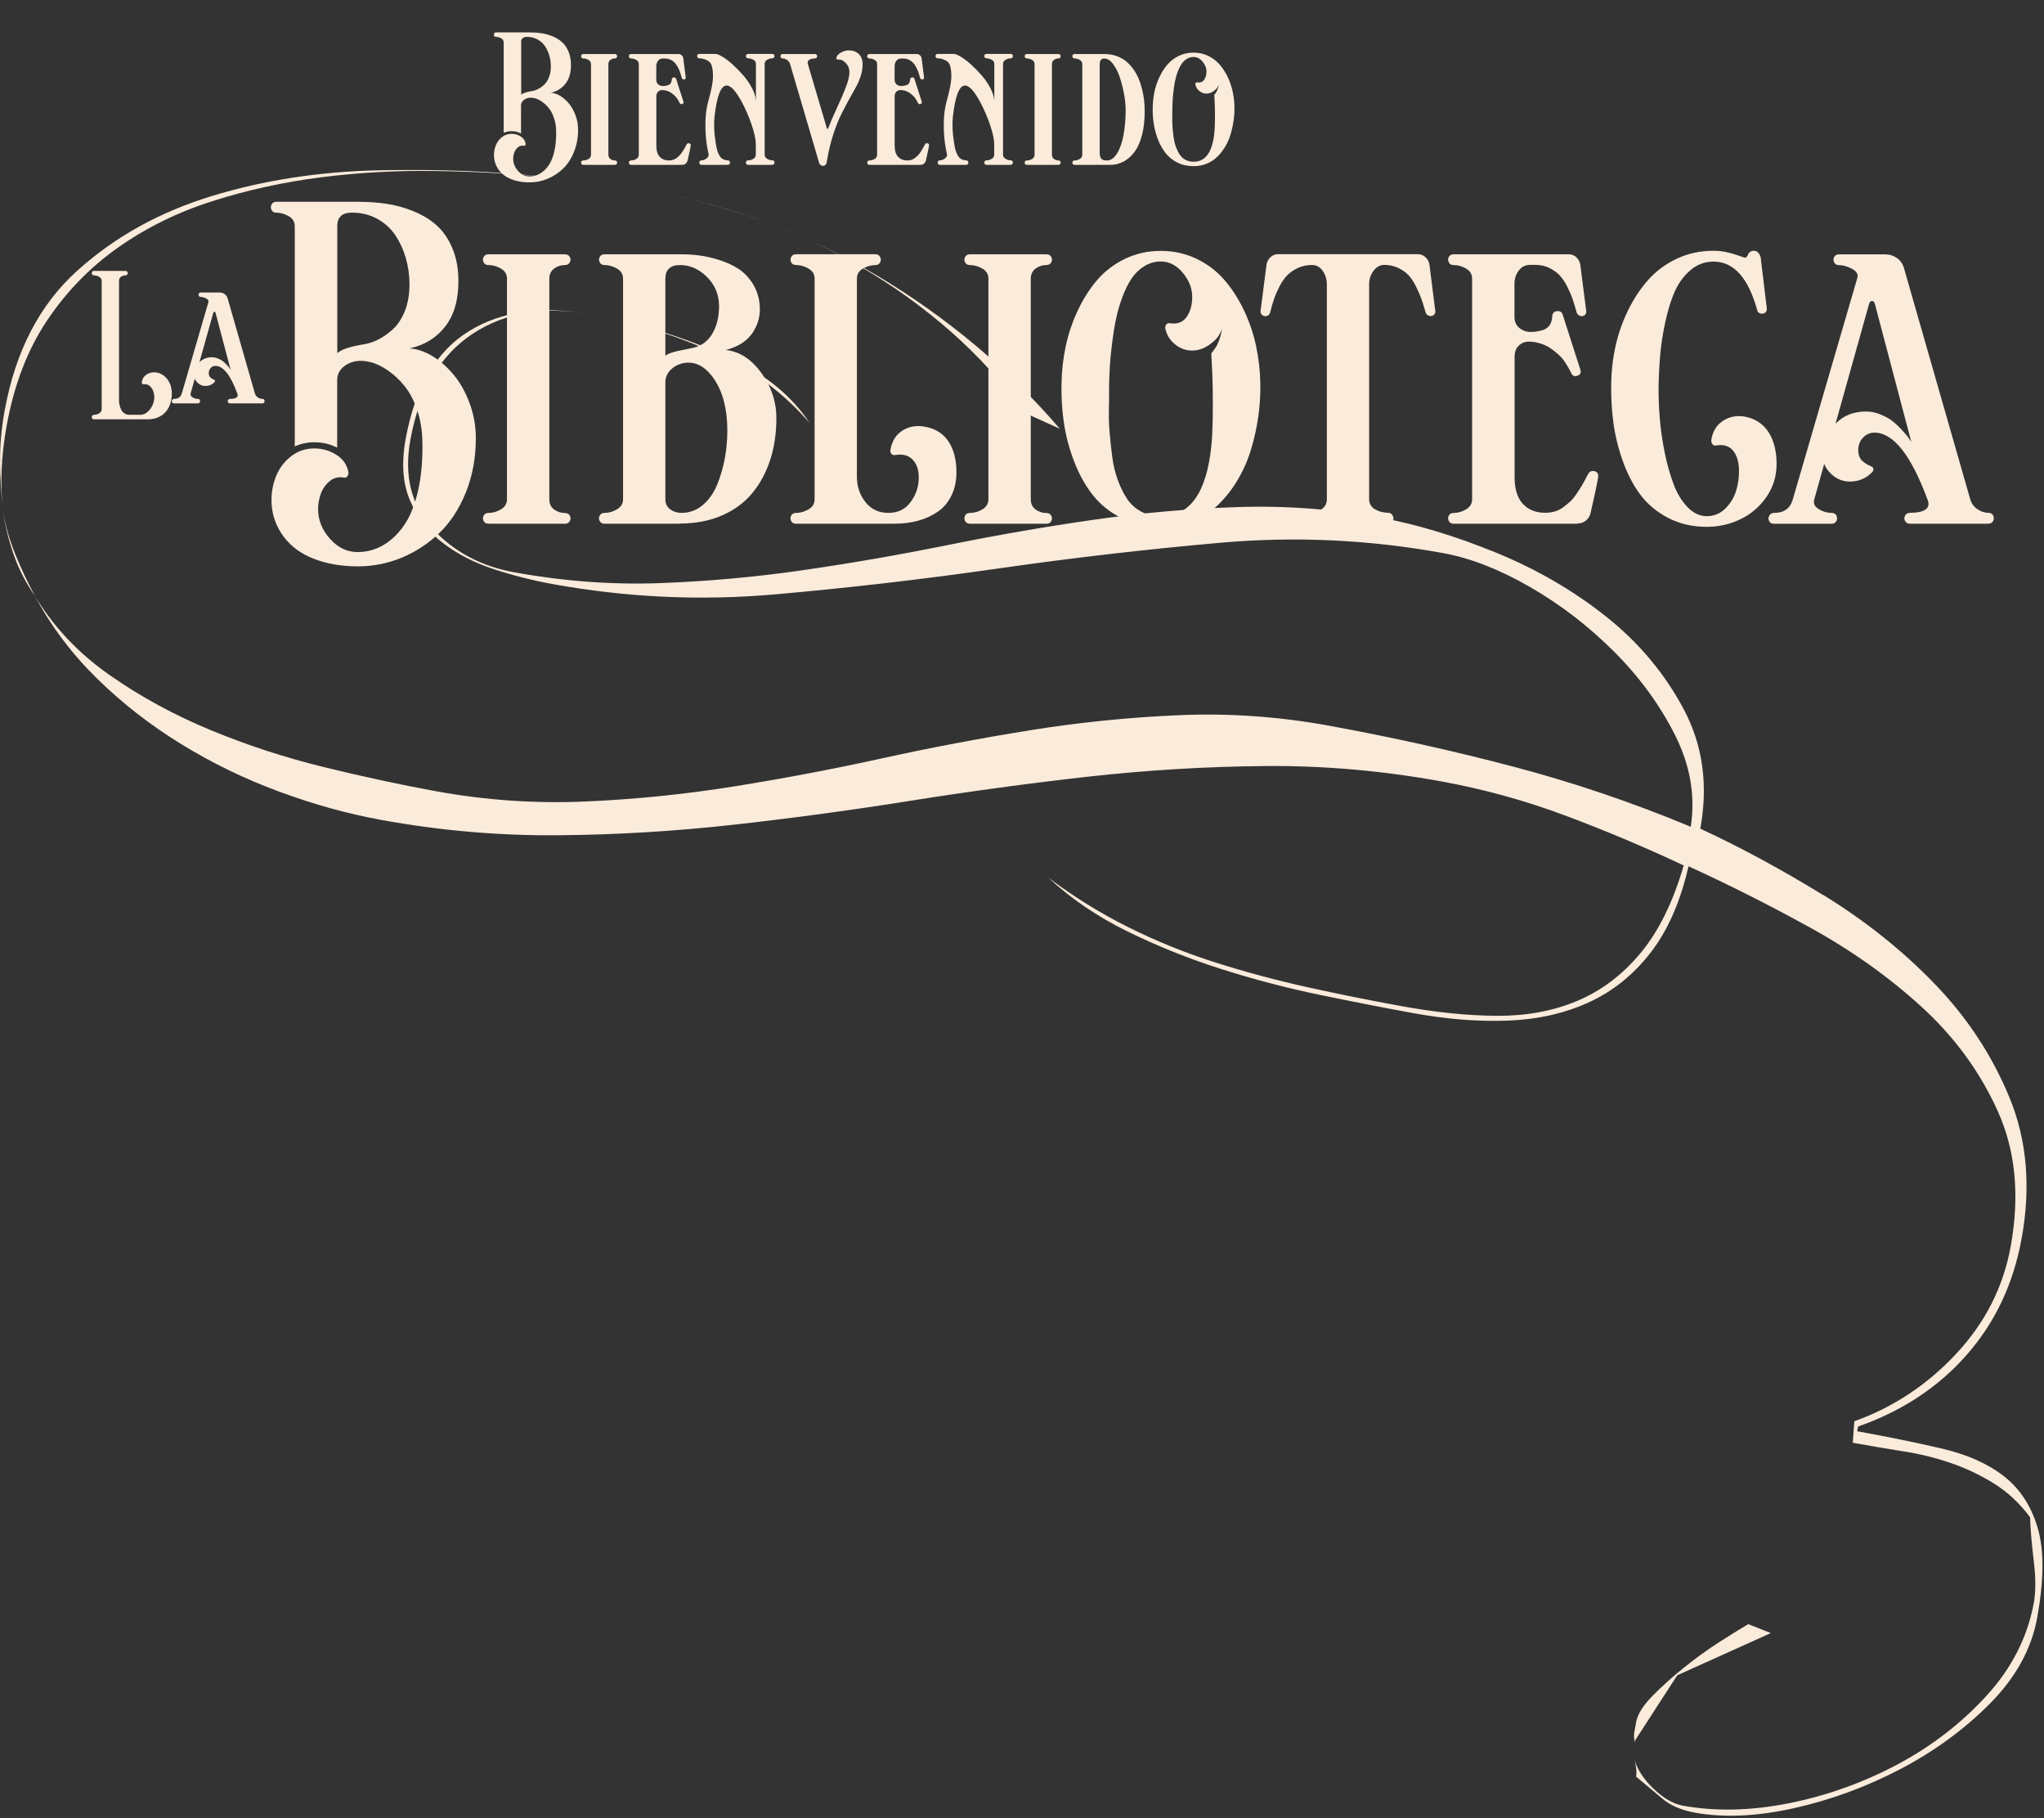 <svg width="361" height="321" viewBox="0 0 361 321" fill="none" xmlns="http://www.w3.org/2000/svg">
<rect x="0" y="0" width="361" height="321" fill="#333333" stroke="none"/>
<g clip-path="url(#clip0_1346_3039)">
<path d="M0.02 81.58C-0.02 78.66 0.25 75.62 0.83 72.45C2.74 61.98 7.01 53.77 13.65 47.79C20.29 41.81 28.21 37.42 37.4 34.62C46.59 31.81 56.4 30.3 66.82 30.07C77.25 29.84 87.2 30.23 96.69 31.25C90.25 30.65 83.63 30.29 76.82 30.19C70.01 30.09 63.29 30.47 56.66 31.31C50.03 32.16 43.65 33.56 37.54 35.51C31.42 37.45 25.87 40.18 20.89 43.68C15.91 47.18 11.71 51.5 8.28 56.64C4.85 61.78 2.49 67.93 1.19 75.09C0.69 77.84 0.38 80.46 0.29 82.93C0.19 85.4 0.27 87.88 0.54 90.33C0.22 87.42 0.04 84.51 0 81.59H0.02V81.58ZM2.46 98.03C1.57 95.52 0.94 92.95 0.56 90.32C0.96 92.81 1.67 95.32 2.7 97.86C3.73 100.4 4.88 102.84 6.16 105.21C4.58 102.93 3.34 100.54 2.46 98.03ZM322.01 158.02C329.43 162.58 336.02 167.83 341.76 173.79C347.5 179.75 351.9 186.45 354.95 193.91C358 201.37 358.7 209.64 357.04 218.73C355.58 226.72 352.34 233.56 347.32 239.26C342.3 244.96 335.91 249.16 328.16 251.88L328.01 252.71C333.38 253.69 338.32 254.69 342.83 255.74C347.34 256.78 351.02 258.4 353.89 260.63C356.76 262.86 358.76 265.93 359.9 269.84C361.04 273.75 361 279.01 359.8 285.62C358.8 291.13 356.03 296.17 351.49 300.76C346.95 305.34 341.65 309.21 335.61 312.38C329.55 315.54 323.27 317.84 316.74 319.29C310.22 320.73 304.41 320.98 299.31 320.05C296.97 319.62 295.08 318.81 293.67 317.64C292.25 316.46 290.68 315.13 288.95 313.69C289.1 312.86 289 311.85 288.65 310.65C289.18 312.45 290.31 314.19 292.07 315.86C293.83 317.53 295.53 318.52 297.18 318.82C302.97 319.87 309.21 319.73 315.93 318.4C322.65 317.06 329.04 314.77 335.11 311.55C341.18 308.32 346.43 304.25 350.88 299.38C355.33 294.5 358.1 289.03 359.21 282.97C359.56 281.04 359.55 278.55 359.18 275.49C358.81 272.44 358.6 269.91 358.54 267.9C356.71 265.43 354.58 263.45 352.16 261.94C349.73 260.43 347.18 259.22 344.5 258.31C341.82 257.39 338.99 256.69 336.02 256.24C333.05 255.77 330.12 255.27 327.23 254.74L327.5 250.95C334.35 248.5 340.34 244.54 345.46 239.07C350.58 233.6 353.8 227.29 355.11 220.12C356.74 211.17 355.99 203.2 352.85 196.23C349.71 189.25 345.21 183.1 339.36 177.76C333.5 172.42 326.89 167.73 319.51 163.68C312.14 159.63 305.03 156.06 298.21 152.96C296.78 159.24 294.53 164.34 291.47 168.27C288.41 172.19 284.74 175.12 280.48 177.04C276.21 178.97 271.47 180.02 266.24 180.21C261.01 180.4 255.51 179.96 249.73 178.91C244.63 177.98 239.14 176.91 233.24 175.69C227.34 174.47 221.5 172.95 215.72 171.11C209.94 169.27 204.4 167.05 199.11 164.45C193.82 161.85 189.17 158.69 185.15 154.97C189.66 158.35 194.38 161.28 199.35 163.75C204.31 166.22 209.44 168.29 214.75 169.97C220.06 171.65 225.45 173.1 230.92 174.31C236.39 175.52 241.88 176.62 247.39 177.63C253.59 178.76 259.28 179.34 264.47 179.36C269.66 179.38 274.37 178.5 278.61 176.71C282.85 174.92 286.56 172.11 289.75 168.28C292.94 164.45 295.48 159.29 297.37 152.81C290.42 149.55 283.42 146.6 276.36 143.97C269.3 141.33 262.05 139.34 254.61 137.98C244.14 136.07 233.71 135.16 223.31 135.26C212.9 135.35 202.51 135.99 192.13 137.14C181.74 138.31 171.35 139.72 160.94 141.37C150.53 143.03 140.14 144.44 129.75 145.6C119.36 146.76 108.97 147.4 98.57 147.48C88.16 147.57 77.73 146.67 67.27 144.76C61.35 143.68 55.36 142.02 49.29 139.77C43.22 137.53 37.47 134.74 32.03 131.4C26.59 128.06 21.63 124.21 17.17 119.84C12.7 115.47 9.04 110.6 6.17 105.24C9.45 110.68 13.83 115.32 19.31 119.16C24.8 123.01 30.78 126.26 37.27 128.94C43.75 131.62 50.43 133.79 57.31 135.47C64.19 137.15 70.72 138.56 76.92 139.69C85.74 141.3 94.55 141.91 103.37 141.52C112.19 141.14 120.96 140.25 129.69 138.85C138.41 137.45 147.11 135.81 155.78 133.9C164.45 132 173.15 130.35 181.87 128.95C190.59 127.55 199.36 126.66 208.19 126.28C217.01 125.9 225.82 126.51 234.64 128.12C245.66 130.13 256.49 132.53 267.15 135.33C277.81 138.13 288.29 141.68 298.61 145.98C299.45 140.58 298.54 135.22 295.89 129.9C293.23 124.58 289.65 119.65 285.14 115.13C280.63 110.61 275.67 106.79 270.27 103.67C264.86 100.55 259.75 98.55 254.93 97.67C241.85 95.28 228.72 94.67 215.57 95.83C202.41 96.99 189.29 98.51 176.21 100.39C163.13 102.27 150.01 103.79 136.85 104.95C123.69 106.11 110.57 105.49 97.49 103.11C94.05 102.48 90.62 101.61 87.19 100.49C83.77 99.37 80.77 97.83 78.21 95.86C75.65 93.9 73.72 91.41 72.43 88.4C71.13 85.39 70.87 81.75 71.65 77.48C73.31 68.39 77.02 62.06 82.8 58.49C88.58 54.92 95.8 53.93 104.48 55.51C96.22 54 89.22 55.15 83.47 58.94C77.73 62.73 74.07 68.97 72.48 77.64C71.33 83.98 72.61 89.19 76.35 93.29C80.09 97.39 84.91 99.97 90.83 101.05C99.51 102.63 108.06 103.27 116.53 102.96C124.98 102.65 133.45 101.89 141.92 100.66C150.4 99.43 158.88 97.96 167.38 96.24C175.88 94.52 184.36 93.04 192.84 91.82C201.32 90.59 209.81 89.83 218.33 89.54C226.85 89.24 235.38 89.87 243.92 91.43C250.26 92.59 257.03 94.64 264.25 97.59C271.47 100.54 277.96 104.33 283.74 108.93C289.52 113.54 294.07 119 297.41 125.3C300.74 131.6 301.71 138.61 300.3 146.32C307.39 149.6 314.64 153.52 322.06 158.08L322.01 158.03V158.02ZM154.98 48.7C167.3 56.07 178.04 65.07 187.19 75.71L180.88 72.85C177.14 67.61 172.81 62.84 167.91 58.53C163 54.22 157.68 50.4 151.97 47.08C146.24 43.76 140.27 41 134.05 38.8C127.83 36.6 121.63 34.94 115.43 33.81C129.48 36.37 142.65 41.34 154.97 48.71H154.98V48.7ZM129.46 63.47C135.36 66.25 139.87 69.99 143 74.69C138.88 69.95 134.15 66.25 128.81 63.56C123.46 60.88 117.87 58.79 112.02 57.3C117.75 58.63 123.57 60.69 129.47 63.47H129.46ZM288.65 305.82L288.97 304.07C289.22 302.69 290.17 301.16 291.83 299.47C293.49 297.78 295.36 296.09 297.45 294.42C299.54 292.74 301.67 291.2 303.84 289.82C306.01 288.44 307.65 287.42 308.77 286.77L312.75 288.35L296.23 295.8L288.81 307.25L288.73 307.66C288.58 306.92 288.55 306.31 288.64 305.82H288.65Z" fill="#FBEBDB"/>
<path d="M88.959 23.48V7.5C88.959 7.18 88.809 6.94 88.519 6.77C88.229 6.6 87.919 6.51 87.609 6.51C87.449 6.51 87.329 6.44 87.269 6.31C87.199 6.18 87.199 6.05 87.269 5.92C87.339 5.79 87.449 5.72 87.609 5.72H93.529C94.289 5.72 94.999 5.77 95.659 5.87C96.319 5.97 96.979 6.15 97.619 6.42C98.259 6.69 98.819 7.03 99.279 7.45C99.739 7.87 100.109 8.41 100.399 9.09C100.689 9.76 100.829 10.53 100.839 11.4C100.859 12.8 100.539 13.92 99.889 14.76C99.239 15.6 98.369 16.14 97.279 16.37C97.829 16.4 98.389 16.59 98.959 16.94C99.529 17.29 100.049 17.75 100.509 18.31C100.969 18.88 101.359 19.56 101.649 20.37C101.949 21.18 102.099 22.01 102.099 22.88C102.099 24.32 101.859 25.64 101.369 26.83C100.889 28.03 100.239 29.01 99.439 29.78C98.639 30.55 97.729 31.15 96.709 31.57C95.689 31.99 94.629 32.2 93.529 32.2C92.499 32.2 91.579 32.07 90.769 31.81C89.959 31.55 89.299 31.2 88.799 30.76C88.299 30.32 87.909 29.82 87.649 29.25C87.389 28.69 87.249 28.08 87.239 27.44C87.239 26.81 87.349 26.2 87.579 25.63C87.819 25.06 88.179 24.58 88.669 24.2C89.159 23.82 89.719 23.63 90.349 23.63C90.939 23.63 91.469 23.78 91.959 24.09C92.449 24.4 92.729 24.81 92.829 25.33C92.849 25.45 92.829 25.55 92.769 25.64C92.709 25.73 92.609 25.76 92.499 25.74C92.109 25.67 91.759 25.76 91.459 26.02C91.159 26.28 90.949 26.59 90.819 26.97C90.689 27.35 90.629 27.72 90.639 28.1C90.659 28.87 90.949 29.58 91.519 30.21C92.089 30.84 92.769 31.16 93.539 31.15C94.179 31.15 94.779 30.98 95.349 30.66C95.909 30.34 96.419 29.87 96.869 29.24C97.319 28.61 97.669 27.76 97.909 26.69C98.149 25.62 98.259 24.39 98.219 23.01C98.199 22.21 98.069 21.46 97.819 20.77C97.579 20.08 97.279 19.52 96.909 19.07C96.549 18.62 96.149 18.25 95.709 17.95C95.269 17.65 94.849 17.44 94.439 17.34C94.029 17.24 93.649 17.22 93.309 17.29C92.949 17.37 92.639 17.53 92.389 17.77C92.139 18.01 92.019 18.31 92.019 18.66V23.56C91.519 23.3 90.969 23.16 90.359 23.16C89.859 23.16 89.379 23.26 88.939 23.46L88.959 23.48ZM92.049 7.5V16.72C92.319 16.46 92.969 16.24 93.999 16.07C94.339 16.02 94.679 15.9 95.019 15.73C95.359 15.56 95.709 15.32 96.069 15C96.429 14.68 96.719 14.24 96.949 13.67C97.179 13.1 97.289 12.45 97.289 11.71C97.289 11.05 97.199 10.42 97.019 9.81C96.839 9.2 96.589 8.64 96.249 8.15C95.919 7.65 95.479 7.26 94.929 6.96C94.379 6.66 93.769 6.51 93.099 6.51C92.389 6.51 92.029 6.84 92.029 7.5H92.049Z" fill="#FBEBDB"/>
<path d="M108.579 29.11H103.029C102.869 29.11 102.749 29.04 102.679 28.91C102.609 28.78 102.609 28.65 102.679 28.52C102.749 28.39 102.869 28.33 103.029 28.33C103.339 28.33 103.639 28.24 103.939 28.07C104.229 27.9 104.379 27.65 104.379 27.33V11.31C104.379 10.99 104.229 10.75 103.939 10.58C103.649 10.41 103.339 10.32 103.029 10.32C102.869 10.32 102.749 10.25 102.679 10.12C102.609 9.99 102.609 9.86 102.679 9.73C102.749 9.6 102.869 9.54 103.029 9.54H108.579C108.749 9.54 108.869 9.6 108.939 9.73C109.009 9.86 109.009 9.99 108.939 10.12C108.869 10.25 108.749 10.32 108.579 10.32C108.289 10.32 108.029 10.41 107.799 10.58C107.569 10.75 107.449 10.99 107.449 11.31V27.33C107.449 27.66 107.569 27.9 107.799 28.07C108.029 28.24 108.289 28.33 108.579 28.33C108.749 28.33 108.869 28.39 108.939 28.52C109.009 28.65 109.009 28.78 108.939 28.91C108.869 29.04 108.749 29.11 108.579 29.11Z" fill="#FBEBDB"/>
<path d="M120.489 29.11H111.469C111.309 29.11 111.189 29.04 111.119 28.91C111.049 28.78 111.049 28.65 111.119 28.52C111.189 28.39 111.309 28.33 111.469 28.33C111.779 28.33 112.079 28.24 112.379 28.07C112.669 27.9 112.819 27.65 112.819 27.33V11.31C112.819 10.99 112.669 10.75 112.379 10.58C112.089 10.41 111.779 10.32 111.469 10.32C111.309 10.32 111.189 10.25 111.119 10.12C111.049 9.99 111.049 9.86 111.119 9.73C111.189 9.6 111.309 9.54 111.469 9.54H119.829C120.049 9.54 120.239 9.62 120.399 9.77C120.549 9.92 120.649 10.1 120.679 10.32L121.109 13.65C121.129 13.76 121.109 13.85 121.039 13.92C120.979 13.99 120.909 14.03 120.829 14.04C120.749 14.04 120.669 14.03 120.589 13.98C120.509 13.93 120.449 13.86 120.419 13.77C120.319 13.4 120.219 13.08 120.129 12.8C120.039 12.52 119.909 12.22 119.729 11.89C119.549 11.56 119.379 11.29 119.179 11.08C118.979 10.87 118.729 10.69 118.429 10.55C118.129 10.4 117.789 10.33 117.429 10.33H117.039C116.699 10.33 116.419 10.47 116.219 10.74C116.009 11.01 115.909 11.33 115.909 11.7V14.1C115.909 14.45 116.029 14.72 116.269 14.91C116.509 15.1 116.789 15.2 117.099 15.19C117.409 15.18 117.719 15.13 118.029 15.03C118.419 14.88 118.619 14.55 118.649 14.05C118.649 13.83 118.769 13.7 118.989 13.67C119.209 13.64 119.349 13.73 119.409 13.92L120.699 17.93C120.769 18.14 120.699 18.28 120.499 18.36C120.289 18.44 120.149 18.38 120.049 18.2C119.829 17.76 119.629 17.43 119.449 17.2C119.269 16.97 119.009 16.73 118.649 16.47C118.419 16.29 118.149 16.15 117.839 16.05C117.529 15.95 117.229 15.9 116.949 15.9C116.659 15.9 116.419 16 116.219 16.19C116.019 16.38 115.919 16.66 115.919 17.02V25.73C115.919 26.6 116.119 27.25 116.519 27.68C116.919 28.11 117.459 28.33 118.149 28.33C118.399 28.33 118.629 28.3 118.849 28.23C119.069 28.16 119.269 28.06 119.459 27.92C119.649 27.78 119.809 27.65 119.949 27.51C120.089 27.38 120.239 27.2 120.389 26.99C120.539 26.78 120.649 26.6 120.729 26.48C120.809 26.36 120.909 26.18 121.029 25.95C121.149 25.72 121.229 25.58 121.259 25.51C121.369 25.32 121.529 25.25 121.729 25.3C121.929 25.35 122.019 25.5 121.989 25.73C121.909 26.22 121.729 27.08 121.439 28.32C121.389 28.54 121.289 28.73 121.119 28.88C120.949 29.03 120.749 29.1 120.519 29.1L120.489 29.11Z" fill="#FBEBDB"/>
<path d="M136.379 29.11H132.139C131.979 29.11 131.859 29.04 131.789 28.91C131.719 28.78 131.719 28.65 131.789 28.51C131.859 28.38 131.979 28.31 132.139 28.31C132.449 28.31 132.749 28.23 133.049 28.05C133.339 27.88 133.489 27.64 133.489 27.32V25.4C133.469 24.53 133.219 23.39 132.729 21.96C132.239 20.53 131.659 19.22 131.009 18C129.959 16.06 129.069 15.1 128.339 15.1C127.329 15.1 126.619 16.91 126.199 20.53C126.049 21.88 126.109 23.43 126.399 25.2C126.439 25.45 126.469 25.64 126.499 25.79C126.529 25.93 126.569 26.13 126.629 26.38C126.689 26.63 126.749 26.83 126.819 26.98C126.889 27.13 126.969 27.3 127.079 27.49C127.189 27.68 127.309 27.83 127.429 27.93C127.549 28.03 127.709 28.12 127.899 28.2C128.089 28.27 128.289 28.31 128.519 28.31C128.689 28.31 128.809 28.38 128.879 28.51C128.949 28.64 128.949 28.77 128.879 28.91C128.809 29.04 128.689 29.11 128.519 29.11H123.899C123.739 29.11 123.619 29.04 123.559 28.91C123.489 28.78 123.489 28.65 123.559 28.51C123.629 28.38 123.739 28.31 123.899 28.31C124.199 28.31 124.499 28.2 124.799 27.97C125.099 27.75 125.209 27.48 125.139 27.17C124.659 25.1 124.489 22.88 124.639 20.52C124.669 20.06 124.739 19.55 124.839 19C124.939 18.45 125.059 17.96 125.189 17.5C125.319 17.05 125.439 16.56 125.559 16.03C125.679 15.5 125.769 15.01 125.839 14.56C125.909 14.1 125.939 13.61 125.919 13.08C125.899 12.55 125.829 12.05 125.689 11.56C125.569 11.16 125.289 10.85 124.839 10.63C124.389 10.41 123.949 10.3 123.529 10.3C123.369 10.3 123.249 10.23 123.179 10.1C123.109 9.97 123.109 9.84 123.179 9.71C123.249 9.58 123.369 9.52 123.529 9.52H126.339C126.629 9.52 127.069 9.69 127.629 10.04C128.199 10.38 128.809 10.85 129.459 11.45C130.109 12.04 130.739 12.69 131.339 13.38C131.939 14.08 132.439 14.83 132.859 15.64C133.269 16.45 133.489 17.19 133.509 17.86V11.29C133.509 10.97 133.359 10.73 133.059 10.56C132.759 10.39 132.449 10.3 132.139 10.3C131.979 10.3 131.859 10.23 131.789 10.1C131.719 9.97 131.719 9.84 131.789 9.71C131.859 9.58 131.979 9.52 132.139 9.52H136.379C136.549 9.52 136.669 9.58 136.739 9.71C136.809 9.84 136.809 9.97 136.739 10.1C136.669 10.23 136.549 10.3 136.379 10.3C136.079 10.3 135.779 10.39 135.489 10.56C135.199 10.73 135.049 10.98 135.049 11.3V27.31C135.049 27.63 135.199 27.87 135.489 28.04C135.779 28.21 136.079 28.3 136.379 28.3C136.549 28.3 136.669 28.37 136.739 28.5C136.809 28.63 136.809 28.76 136.739 28.9C136.669 29.03 136.549 29.1 136.379 29.1V29.11Z" fill="#FBEBDB"/>
<path d="M146.169 27.78L145.979 28.78C145.949 28.92 145.869 29.04 145.749 29.14C145.629 29.24 145.499 29.29 145.359 29.29C145.209 29.29 145.069 29.24 144.939 29.14C144.799 29.04 144.719 28.92 144.679 28.79L139.539 11.31C139.449 11 139.269 10.76 139.019 10.58C138.769 10.41 138.499 10.32 138.219 10.32C138.059 10.32 137.939 10.25 137.879 10.12C137.809 9.99 137.819 9.86 137.879 9.73C137.949 9.6 138.069 9.54 138.229 9.54H143.909C144.079 9.54 144.199 9.6 144.269 9.73C144.339 9.86 144.339 9.99 144.269 10.12C144.199 10.25 144.069 10.32 143.899 10.32C143.469 10.32 143.139 10.41 142.899 10.58C142.659 10.75 142.579 10.98 142.669 11.26L146.029 22.63C146.049 22.68 146.069 22.72 146.099 22.74C146.129 22.76 146.159 22.76 146.199 22.74C146.229 22.72 146.259 22.68 146.279 22.63C146.619 21.72 147.139 20.52 147.829 19.03C148.519 17.54 149.059 16.29 149.439 15.28C149.819 14.27 150.019 13.41 150.019 12.73C150.019 12.1 149.799 11.56 149.359 11.11C148.919 10.66 148.459 10.47 147.979 10.52C147.909 10.52 147.849 10.5 147.789 10.45C147.729 10.4 147.709 10.33 147.709 10.25C147.759 9.89 148.019 9.57 148.489 9.3C148.969 9.03 149.429 8.89 149.869 8.89C150.639 8.89 151.249 9.11 151.689 9.55C152.129 9.99 152.349 10.59 152.349 11.35C152.349 12.04 152.239 12.74 152.009 13.44C151.779 14.14 151.499 14.81 151.139 15.43C150.789 16.05 150.379 16.78 149.909 17.64C149.449 18.49 148.989 19.36 148.549 20.24C148.109 21.12 147.669 22.23 147.229 23.56C146.789 24.89 146.429 26.29 146.159 27.78H146.169Z" fill="#FBEBDB"/>
<path d="M162.58 29.11H153.56C153.4 29.11 153.28 29.04 153.21 28.91C153.14 28.78 153.14 28.65 153.21 28.52C153.28 28.39 153.4 28.33 153.56 28.33C153.87 28.33 154.17 28.24 154.47 28.07C154.76 27.9 154.91 27.65 154.91 27.33V11.31C154.91 10.99 154.76 10.75 154.47 10.58C154.18 10.41 153.87 10.32 153.56 10.32C153.4 10.32 153.28 10.25 153.21 10.12C153.14 9.99 153.14 9.86 153.21 9.73C153.28 9.6 153.4 9.54 153.56 9.54H161.92C162.14 9.54 162.33 9.62 162.49 9.77C162.64 9.92 162.74 10.1 162.77 10.32L163.2 13.65C163.22 13.76 163.2 13.85 163.13 13.92C163.07 13.99 163 14.03 162.92 14.04C162.84 14.04 162.76 14.03 162.68 13.98C162.6 13.93 162.54 13.86 162.51 13.77C162.41 13.4 162.31 13.08 162.22 12.8C162.13 12.52 162 12.22 161.82 11.89C161.64 11.56 161.47 11.29 161.27 11.08C161.07 10.87 160.82 10.69 160.52 10.55C160.22 10.4 159.88 10.33 159.52 10.33H159.13C158.79 10.33 158.51 10.47 158.31 10.74C158.1 11.01 158 11.33 158 11.7V14.1C158 14.45 158.12 14.72 158.36 14.91C158.6 15.1 158.88 15.2 159.19 15.19C159.5 15.18 159.81 15.13 160.12 15.03C160.51 14.88 160.71 14.55 160.74 14.05C160.74 13.83 160.86 13.7 161.08 13.67C161.3 13.64 161.44 13.73 161.5 13.92L162.79 17.93C162.86 18.14 162.79 18.28 162.59 18.36C162.38 18.44 162.24 18.38 162.14 18.2C161.92 17.76 161.72 17.43 161.54 17.2C161.36 16.97 161.1 16.73 160.74 16.47C160.51 16.29 160.24 16.15 159.93 16.05C159.62 15.95 159.32 15.9 159.04 15.9C158.75 15.9 158.51 16 158.31 16.19C158.11 16.38 158.01 16.66 158.01 17.02V25.73C158.01 26.6 158.21 27.25 158.61 27.68C159.01 28.11 159.55 28.33 160.24 28.33C160.49 28.33 160.72 28.3 160.94 28.23C161.16 28.16 161.36 28.06 161.55 27.92C161.74 27.78 161.9 27.65 162.04 27.51C162.18 27.38 162.33 27.2 162.48 26.99C162.63 26.78 162.74 26.6 162.82 26.48C162.9 26.36 163 26.18 163.12 25.95C163.24 25.72 163.32 25.58 163.35 25.51C163.46 25.32 163.62 25.25 163.82 25.3C164.02 25.35 164.11 25.5 164.08 25.73C164 26.22 163.82 27.08 163.53 28.32C163.48 28.54 163.38 28.73 163.21 28.88C163.04 29.03 162.84 29.1 162.61 29.1L162.58 29.11Z" fill="#FBEBDB"/>
<path d="M178.479 29.11H174.239C174.079 29.11 173.959 29.04 173.889 28.91C173.819 28.78 173.819 28.65 173.889 28.51C173.959 28.38 174.079 28.31 174.239 28.31C174.549 28.31 174.849 28.23 175.149 28.05C175.439 27.88 175.589 27.64 175.589 27.32V25.4C175.569 24.53 175.319 23.39 174.829 21.96C174.339 20.53 173.759 19.22 173.109 18C172.059 16.06 171.169 15.1 170.439 15.1C169.429 15.1 168.719 16.91 168.299 20.53C168.149 21.88 168.209 23.43 168.499 25.2C168.539 25.45 168.569 25.64 168.599 25.79C168.629 25.93 168.669 26.13 168.729 26.38C168.789 26.63 168.849 26.83 168.919 26.98C168.989 27.13 169.069 27.3 169.179 27.49C169.289 27.68 169.409 27.83 169.529 27.93C169.649 28.03 169.809 28.12 169.999 28.2C170.189 28.27 170.389 28.31 170.619 28.31C170.789 28.31 170.909 28.38 170.979 28.51C171.049 28.64 171.049 28.77 170.979 28.91C170.909 29.04 170.789 29.11 170.619 29.11H165.999C165.839 29.11 165.719 29.04 165.659 28.91C165.589 28.78 165.589 28.65 165.659 28.51C165.729 28.38 165.839 28.31 165.999 28.31C166.299 28.31 166.599 28.2 166.899 27.97C167.199 27.75 167.309 27.48 167.239 27.17C166.759 25.1 166.589 22.88 166.739 20.52C166.769 20.06 166.839 19.55 166.939 19C167.039 18.45 167.159 17.96 167.289 17.5C167.419 17.05 167.539 16.56 167.659 16.03C167.779 15.5 167.869 15.01 167.939 14.56C168.009 14.1 168.039 13.61 168.019 13.08C167.999 12.55 167.929 12.05 167.789 11.56C167.669 11.16 167.389 10.85 166.939 10.63C166.489 10.41 166.049 10.3 165.629 10.3C165.469 10.3 165.349 10.23 165.279 10.1C165.209 9.97 165.209 9.84 165.279 9.71C165.349 9.58 165.469 9.52 165.629 9.52H168.439C168.729 9.52 169.169 9.69 169.729 10.04C170.299 10.38 170.909 10.85 171.559 11.45C172.209 12.04 172.839 12.69 173.439 13.38C174.039 14.08 174.539 14.83 174.959 15.64C175.369 16.45 175.589 17.19 175.609 17.86V11.29C175.609 10.97 175.459 10.73 175.159 10.56C174.859 10.39 174.549 10.3 174.239 10.3C174.079 10.3 173.959 10.23 173.889 10.1C173.819 9.97 173.819 9.84 173.889 9.71C173.959 9.58 174.079 9.52 174.239 9.52H178.479C178.649 9.52 178.769 9.58 178.839 9.71C178.909 9.84 178.909 9.97 178.839 10.1C178.769 10.23 178.649 10.3 178.479 10.3C178.179 10.3 177.879 10.39 177.589 10.56C177.299 10.73 177.149 10.98 177.149 11.3V27.31C177.149 27.63 177.299 27.87 177.589 28.04C177.879 28.21 178.179 28.3 178.479 28.3C178.649 28.3 178.769 28.37 178.839 28.5C178.909 28.63 178.909 28.76 178.839 28.9C178.769 29.03 178.649 29.1 178.479 29.1V29.11Z" fill="#FBEBDB"/>
<path d="M186.919 29.11H181.369C181.209 29.11 181.089 29.04 181.019 28.91C180.949 28.78 180.949 28.65 181.019 28.52C181.089 28.39 181.209 28.33 181.369 28.33C181.679 28.33 181.979 28.24 182.279 28.07C182.569 27.9 182.719 27.65 182.719 27.33V11.31C182.719 10.99 182.569 10.75 182.279 10.58C181.989 10.41 181.679 10.32 181.369 10.32C181.209 10.32 181.089 10.25 181.019 10.12C180.949 9.99 180.949 9.86 181.019 9.73C181.089 9.6 181.209 9.54 181.369 9.54H186.919C187.089 9.54 187.209 9.6 187.279 9.73C187.349 9.86 187.349 9.99 187.279 10.12C187.209 10.25 187.089 10.32 186.919 10.32C186.629 10.32 186.369 10.41 186.139 10.58C185.909 10.75 185.789 10.99 185.789 11.31V27.33C185.789 27.66 185.909 27.9 186.139 28.07C186.369 28.24 186.629 28.33 186.919 28.33C187.089 28.33 187.209 28.39 187.279 28.52C187.349 28.65 187.349 28.78 187.279 28.91C187.209 29.04 187.089 29.11 186.919 29.11Z" fill="#FBEBDB"/>
<path d="M196.009 29.11H189.789C189.629 29.11 189.509 29.04 189.449 28.91C189.379 28.78 189.379 28.65 189.449 28.52C189.519 28.39 189.629 28.33 189.789 28.33C190.099 28.33 190.399 28.24 190.699 28.07C190.999 27.9 191.149 27.65 191.149 27.33V11.31C191.149 10.99 190.999 10.75 190.699 10.58C190.399 10.41 190.099 10.32 189.789 10.32C189.629 10.32 189.509 10.25 189.449 10.12C189.379 9.99 189.379 9.86 189.449 9.73C189.519 9.6 189.629 9.54 189.789 9.54H195.059C195.809 9.54 196.509 9.65 197.159 9.88C197.809 10.11 198.369 10.41 198.839 10.79C199.309 11.17 199.739 11.62 200.119 12.15C200.499 12.68 200.819 13.23 201.069 13.82C201.319 14.4 201.519 15.03 201.689 15.68C201.859 16.33 201.979 16.97 202.049 17.59C202.119 18.21 202.159 18.82 202.169 19.43C202.189 21.05 202.039 22.48 201.719 23.74C201.409 24.99 200.969 26.01 200.399 26.78C199.829 27.55 199.179 28.14 198.439 28.53C197.699 28.92 196.889 29.12 196.019 29.12L196.009 29.11ZM194.219 11.31V26.98C194.219 27.41 194.299 27.74 194.479 27.98C194.649 28.22 194.979 28.34 195.479 28.34C196.169 28.34 196.769 27.93 197.279 27.11C197.789 26.29 198.169 25.21 198.419 23.88C198.669 22.55 198.799 21.07 198.809 19.43C198.809 18.63 198.719 17.72 198.539 16.7C198.359 15.68 198.109 14.69 197.799 13.73C197.489 12.77 197.079 11.97 196.589 11.31C196.099 10.66 195.579 10.33 195.039 10.33C194.499 10.33 194.229 10.66 194.229 11.31H194.219Z" fill="#FBEBDB"/>
<path d="M210.81 29.34C209.75 29.34 208.79 29.13 207.94 28.7C207.09 28.27 206.39 27.71 205.85 27.02C205.31 26.33 204.86 25.52 204.5 24.59C204.14 23.66 203.9 22.73 203.76 21.79C203.62 20.85 203.56 19.89 203.59 18.91C203.61 18 203.71 17.09 203.9 16.19C204.09 15.29 204.39 14.42 204.78 13.59C205.18 12.75 205.65 12.02 206.2 11.38C206.75 10.75 207.42 10.24 208.21 9.86C209 9.48 209.86 9.29 210.79 9.29C211.72 9.29 212.58 9.48 213.37 9.86C214.16 10.24 214.84 10.75 215.39 11.38C215.94 12.02 216.42 12.75 216.82 13.58C217.22 14.41 217.51 15.28 217.71 16.18C217.9 17.08 218.01 17.99 218.02 18.9C218.04 19.7 217.99 20.5 217.87 21.3C217.76 22.1 217.58 22.9 217.35 23.68C217.11 24.47 216.8 25.2 216.4 25.87C216 26.55 215.54 27.15 215.02 27.66C214.5 28.17 213.87 28.59 213.15 28.89C212.43 29.19 211.64 29.34 210.8 29.34H210.81ZM214.47 16.74C214.64 16.52 214.76 16.36 214.82 16.26C214.88 16.16 214.95 16.01 215.03 15.8C215.11 15.58 215.19 15.31 215.26 14.98C215.12 15.27 215 15.48 214.89 15.61C214.78 15.74 214.61 15.89 214.37 16.08C213.95 16.37 213.52 16.52 213.08 16.53C212.64 16.53 212.23 16.39 211.85 16.09C211.47 15.8 211.23 15.41 211.12 14.94C211.1 14.82 211.12 14.72 211.18 14.64C211.24 14.56 211.33 14.52 211.44 14.54C211.99 14.63 212.4 14.47 212.67 14.09C212.94 13.71 213.08 13.21 213.08 12.63C213.08 12.01 212.85 11.43 212.39 10.88C211.93 10.33 211.4 10.06 210.8 10.06C210.37 10.06 209.97 10.17 209.6 10.4C209.23 10.63 208.92 10.93 208.68 11.29C208.44 11.65 208.21 12.1 208.01 12.63C207.81 13.16 207.66 13.69 207.55 14.22C207.44 14.75 207.34 15.33 207.27 15.96C207.19 16.58 207.14 17.14 207.11 17.64C207.08 18.14 207.06 18.64 207.05 19.16C207.05 19.65 207.05 20.18 207.04 20.74C207.03 21.3 207.04 21.9 207.09 22.5C207.14 23.1 207.2 23.7 207.28 24.28C207.36 24.86 207.49 25.41 207.68 25.93C207.87 26.45 208.09 26.9 208.35 27.29C208.61 27.68 208.95 27.99 209.38 28.22C209.81 28.45 210.29 28.56 210.82 28.56C212.92 28.56 214.14 26.84 214.48 23.4C214.57 22.44 214.6 21.02 214.57 19.15C214.55 18.42 214.52 17.62 214.47 16.73V16.74Z" fill="#FBEBDB"/>
<path d="M26.029 74.04H16.61C16.45 74.04 16.329 73.97 16.259 73.84C16.189 73.71 16.189 73.58 16.259 73.44C16.329 73.31 16.45 73.24 16.619 73.24C16.93 73.24 17.23 73.15 17.52 72.98C17.809 72.81 17.959 72.56 17.959 72.23V49.6C17.959 49.29 17.809 49.05 17.52 48.88C17.23 48.71 16.919 48.62 16.61 48.62C16.45 48.62 16.329 48.55 16.259 48.42C16.189 48.29 16.189 48.16 16.259 48.03C16.329 47.9 16.45 47.83 16.61 47.83H22.149C22.32 47.83 22.439 47.9 22.509 48.03C22.579 48.16 22.579 48.29 22.509 48.42C22.439 48.55 22.32 48.62 22.149 48.62C21.86 48.62 21.599 48.7 21.369 48.87C21.13 49.04 21.02 49.28 21.02 49.6V70.64C21.02 70.95 21.049 71.25 21.119 71.54C21.189 71.83 21.29 72.11 21.419 72.37C21.559 72.63 21.75 72.84 22 73C22.25 73.16 22.54 73.24 22.88 73.24H24.809C25.25 73.24 25.66 73.08 26.04 72.75C26.419 72.42 26.709 72.03 26.919 71.58C27.13 71.12 27.239 70.67 27.25 70.21C27.25 69.83 27.2 69.46 27.07 69.08C26.939 68.7 26.73 68.39 26.43 68.14C26.13 67.88 25.79 67.79 25.39 67.85C25.279 67.87 25.189 67.85 25.119 67.75C25.049 67.66 25.02 67.56 25.04 67.44C25.14 66.91 25.39 66.49 25.79 66.19C26.189 65.89 26.68 65.74 27.239 65.74C27.869 65.74 28.439 65.94 28.919 66.32C29.399 66.7 29.77 67.17 30.009 67.74C30.25 68.31 30.36 68.91 30.349 69.55C30.329 70.9 29.939 71.99 29.18 72.81C28.419 73.63 27.369 74.04 26.029 74.04Z" fill="#FBEBDB"/>
<path d="M46.319 71.23H40.639C40.469 71.23 40.349 71.16 40.279 71.03C40.209 70.9 40.209 70.77 40.279 70.63C40.349 70.5 40.479 70.43 40.649 70.43C41.149 70.43 41.519 70.35 41.749 70.2C41.979 70.05 42.039 69.81 41.919 69.5C40.719 66.23 39.429 64.6 38.039 64.6C37.719 64.6 37.449 64.72 37.219 64.96C36.989 65.2 36.869 65.5 36.869 65.87C36.869 66.13 36.929 66.35 37.059 66.53C37.179 66.71 37.449 66.89 37.859 67.08C37.929 67.11 37.969 67.17 37.979 67.25C37.979 67.33 37.959 67.4 37.899 67.46C37.499 67.89 36.999 68.12 36.419 68.15C35.839 68.18 35.329 68 34.889 67.58C34.669 67.36 34.499 67.12 34.399 66.87L33.679 69.44C33.599 69.73 33.699 69.97 34.009 70.16C34.319 70.35 34.619 70.43 34.939 70.43C35.109 70.43 35.229 70.5 35.289 70.63C35.359 70.76 35.349 70.89 35.289 71.03C35.219 71.16 35.099 71.23 34.939 71.23H30.739C30.579 71.23 30.459 71.16 30.399 71.03C30.329 70.9 30.339 70.77 30.409 70.63C30.479 70.5 30.599 70.43 30.759 70.43C31.479 70.43 31.929 70.1 32.119 69.44L36.809 53.35C36.879 53.09 36.749 52.88 36.409 52.7C36.079 52.52 35.759 52.43 35.459 52.43C35.299 52.43 35.179 52.36 35.119 52.23C35.049 52.1 35.049 51.97 35.119 51.84C35.189 51.71 35.299 51.65 35.459 51.65H38.809C39.129 51.65 39.419 51.74 39.679 51.92C39.929 52.1 40.099 52.34 40.189 52.64L45.009 69.44C45.089 69.74 45.269 69.98 45.529 70.16C45.789 70.34 46.059 70.43 46.339 70.43C46.499 70.43 46.619 70.5 46.679 70.63C46.749 70.76 46.739 70.89 46.679 71.03C46.609 71.16 46.489 71.23 46.319 71.23ZM40.729 65.29L38.079 55.27C38.039 55.13 37.969 55.06 37.869 55.06C37.769 55.06 37.699 55.13 37.659 55.27L35.219 63.97C35.789 63.38 36.529 63.08 37.439 63.08C37.789 63.08 38.129 63.15 38.479 63.29C38.819 63.43 39.099 63.58 39.329 63.75C39.559 63.92 39.779 64.13 39.999 64.37C40.229 64.61 40.379 64.79 40.459 64.9C40.539 65.01 40.619 65.12 40.699 65.25C40.719 65.27 40.719 65.28 40.719 65.28L40.729 65.29Z" fill="#FBEBDB"/>
<path d="M52.06 78.78V39.95C52.06 39.18 51.7 38.59 50.99 38.17C50.27 37.76 49.54 37.55 48.79 37.55C48.39 37.55 48.12 37.39 47.96 37.07C47.8 36.75 47.8 36.43 47.96 36.11C48.12 35.79 48.4 35.63 48.79 35.63H63.18C65.02 35.63 66.75 35.75 68.36 36C69.97 36.25 71.56 36.69 73.13 37.34C74.7 37.99 76.05 38.82 77.17 39.84C78.29 40.86 79.2 42.18 79.89 43.82C80.59 45.46 80.94 47.33 80.96 49.44C81 52.85 80.23 55.57 78.66 57.61C77.09 59.65 74.98 60.95 72.32 61.52C73.66 61.6 75.02 62.06 76.4 62.9C77.78 63.74 79.04 64.86 80.17 66.23C81.3 67.6 82.23 69.27 82.95 71.23C83.67 73.19 84.04 75.22 84.04 77.33C84.04 80.83 83.45 84.03 82.28 86.94C81.1 89.85 79.54 92.24 77.6 94.11C75.65 95.98 73.44 97.43 70.97 98.46C68.5 99.48 65.92 100 63.25 100C60.75 100 58.51 99.68 56.53 99.05C54.55 98.42 52.96 97.57 51.73 96.5C50.51 95.43 49.58 94.2 48.94 92.83C48.3 91.46 47.97 89.99 47.95 88.43C47.93 86.89 48.21 85.42 48.78 84.03C49.35 82.64 50.23 81.48 51.42 80.56C52.61 79.64 53.97 79.18 55.51 79.18C56.94 79.18 58.24 79.56 59.42 80.31C60.6 81.06 61.3 82.07 61.52 83.33C61.58 83.61 61.52 83.86 61.36 84.08C61.2 84.3 60.98 84.38 60.7 84.32C59.74 84.15 58.9 84.38 58.17 85C57.45 85.62 56.93 86.39 56.62 87.3C56.31 88.21 56.16 89.13 56.18 90.05C56.22 91.93 56.93 93.64 58.33 95.19C59.72 96.73 61.36 97.49 63.24 97.48C64.8 97.46 66.26 97.07 67.63 96.29C69 95.51 70.22 94.37 71.31 92.83C72.4 91.29 73.24 89.23 73.84 86.62C74.43 84.01 74.68 81.04 74.59 77.69C74.53 75.73 74.21 73.92 73.63 72.26C73.05 70.59 72.31 69.22 71.43 68.14C70.55 67.06 69.58 66.15 68.52 65.42C67.47 64.69 66.44 64.19 65.43 63.94C64.42 63.69 63.51 63.64 62.68 63.81C61.8 64 61.05 64.38 60.45 64.97C59.85 65.55 59.55 66.28 59.55 67.14V79.05C58.35 78.41 57 78.09 55.51 78.09C54.29 78.09 53.14 78.34 52.07 78.82L52.06 78.78ZM59.57 39.95V62.36C60.23 61.72 61.81 61.19 64.31 60.78C65.14 60.65 65.97 60.38 66.79 59.96C67.62 59.55 68.47 58.95 69.34 58.18C70.21 57.41 70.93 56.33 71.49 54.95C72.04 53.57 72.32 51.98 72.32 50.19C72.32 48.59 72.1 47.05 71.67 45.56C71.24 44.07 70.62 42.73 69.81 41.52C69 40.32 67.93 39.35 66.61 38.63C65.28 37.91 63.8 37.54 62.16 37.54C60.43 37.54 59.56 38.34 59.56 39.94L59.57 39.95Z" fill="#FBEBDB"/>
<path d="M99.76 92.47H86.269C85.87 92.47 85.59 92.31 85.419 91.99C85.249 91.67 85.249 91.36 85.419 91.04C85.59 90.72 85.87 90.57 86.269 90.57C87.019 90.57 87.76 90.36 88.469 89.94C89.18 89.52 89.54 88.92 89.54 88.15V49.2C89.54 48.43 89.18 47.84 88.469 47.42C87.76 47.01 87.019 46.8 86.269 46.8C85.87 46.8 85.59 46.64 85.419 46.32C85.249 46 85.249 45.68 85.419 45.37C85.59 45.06 85.87 44.9 86.269 44.9H99.76C100.169 44.9 100.469 45.06 100.639 45.37C100.809 45.68 100.809 46 100.639 46.32C100.469 46.64 100.179 46.8 99.76 46.8C99.059 46.8 98.43 47.01 97.87 47.42C97.309 47.83 97.019 48.43 97.019 49.2V88.15C97.019 88.94 97.299 89.54 97.87 89.96C98.43 90.37 99.059 90.58 99.76 90.58C100.169 90.58 100.469 90.74 100.639 91.05C100.809 91.36 100.809 91.68 100.639 92C100.469 92.32 100.179 92.48 99.76 92.48V92.47Z" fill="#FBEBDB"/>
<path d="M120.05 92.47H106.76C106.36 92.47 106.08 92.31 105.91 91.99C105.74 91.67 105.74 91.36 105.91 91.04C106.08 90.72 106.36 90.57 106.76 90.57C107.49 90.57 108.22 90.36 108.95 89.94C109.67 89.52 110.04 88.93 110.04 88.18V49.2C110.04 48.43 109.68 47.84 108.97 47.42C108.26 47.01 107.52 46.8 106.77 46.8C106.37 46.8 106.09 46.64 105.92 46.32C105.75 46 105.75 45.68 105.92 45.37C106.09 45.06 106.37 44.9 106.77 44.9H120.26C121.33 44.9 122.41 44.97 123.48 45.1C124.55 45.23 125.72 45.5 126.98 45.89C128.24 46.29 129.36 46.79 130.32 47.4C131.29 48.01 132.13 48.86 132.85 49.94C133.56 51.02 134 52.26 134.15 53.65C134.36 55.48 133.97 57.15 132.98 58.67C131.99 60.19 130.39 61.24 128.17 61.8C130.58 62.04 132.67 63.39 134.45 65.82C136.23 68.26 137.12 70.92 137.12 73.82C137.12 76.47 136.76 78.91 136.05 81.14C135.33 83.37 134.29 85.33 132.9 87.02C131.52 88.71 129.73 90.04 127.54 91C125.35 91.96 122.86 92.44 120.08 92.44L120.05 92.47ZM117.51 49.2V62.83C117.68 62.66 117.97 62.5 118.39 62.35C118.8 62.2 119.18 62.09 119.53 62.01C119.88 61.94 120.37 61.84 121.01 61.71C121.65 61.59 122.08 61.5 122.31 61.44C123.83 61.12 125 60.28 125.8 58.93C126.6 57.58 127 55.92 127 53.96C126.96 51.95 126.24 50.25 124.83 48.87C123.42 47.49 121.85 46.8 120.12 46.8C118.39 46.8 117.52 47.6 117.52 49.2H117.51ZM117.51 67.54V88.17C117.51 88.92 117.8 89.51 118.37 89.93C118.94 90.35 119.61 90.56 120.36 90.56C121.79 90.56 123.06 90.09 124.16 89.14C125.26 88.19 126.11 86.96 126.71 85.46C127.31 83.96 127.75 82.4 128.04 80.79C128.32 79.18 128.46 77.58 128.46 75.98C128.44 72.22 127.66 69.2 126.12 66.93C124.58 64.66 122.76 63.73 120.67 64.12C119.79 64.31 119.04 64.71 118.43 65.32C117.82 65.93 117.51 66.67 117.51 67.54Z" fill="#FBEBDB"/>
<path d="M157.949 92.47H140.559C140.159 92.47 139.889 92.31 139.729 91.99C139.569 91.67 139.569 91.36 139.729 91.04C139.889 90.73 140.169 90.57 140.559 90.57C141.309 90.57 142.049 90.36 142.779 89.95C143.499 89.54 143.869 88.94 143.869 88.17V49.19C143.869 48.42 143.509 47.83 142.779 47.41C142.059 47 141.329 46.79 140.589 46.79C140.179 46.79 139.889 46.63 139.729 46.31C139.569 45.99 139.569 45.67 139.739 45.36C139.909 45.05 140.199 44.89 140.619 44.89H154.589C154.989 44.89 155.269 45.05 155.439 45.37C155.609 45.69 155.609 46.01 155.439 46.33C155.269 46.65 154.989 46.81 154.589 46.81C153.839 46.81 153.109 47.02 152.399 47.43C151.689 47.84 151.339 48.44 151.339 49.21V84.18C151.339 85.87 151.839 87.36 152.839 88.64C153.839 89.92 155.189 90.56 156.899 90.56C158.609 90.56 159.889 89.92 160.839 88.63C161.789 87.34 162.269 85.9 162.269 84.3C162.269 82.96 161.909 81.92 161.179 81.15C160.459 80.39 159.419 80.12 158.059 80.35C157.779 80.39 157.559 80.3 157.409 80.1C157.259 79.89 157.209 79.65 157.269 79.37C157.549 77.83 158.289 76.69 159.469 75.97C160.659 75.25 162.029 75.05 163.589 75.39C165.339 75.75 166.669 76.63 167.569 78.03C168.469 79.43 168.919 81.22 168.919 83.41C168.919 84.95 168.619 86.32 168.029 87.52C167.439 88.72 166.629 89.67 165.599 90.37C164.569 91.07 163.419 91.6 162.129 91.95C160.839 92.3 159.439 92.47 157.939 92.47H157.949Z" fill="#FBEBDB"/>
<path d="M184.79 92.47H171.3C170.9 92.47 170.62 92.31 170.45 91.99C170.28 91.67 170.28 91.36 170.45 91.04C170.62 90.72 170.9 90.57 171.3 90.57C172.05 90.57 172.79 90.36 173.5 89.94C174.21 89.52 174.57 88.92 174.57 88.15V49.2C174.57 48.43 174.21 47.84 173.5 47.42C172.79 47.01 172.05 46.8 171.3 46.8C170.9 46.8 170.62 46.64 170.45 46.32C170.28 46 170.28 45.68 170.45 45.37C170.62 45.06 170.9 44.9 171.3 44.9H184.79C185.2 44.9 185.5 45.06 185.67 45.37C185.84 45.68 185.84 46 185.67 46.32C185.5 46.64 185.21 46.8 184.79 46.8C184.09 46.8 183.46 47.01 182.9 47.42C182.34 47.83 182.05 48.43 182.05 49.2V88.15C182.05 88.94 182.33 89.54 182.9 89.96C183.46 90.37 184.09 90.58 184.79 90.58C185.2 90.58 185.5 90.74 185.67 91.05C185.84 91.36 185.84 91.68 185.67 92C185.5 92.32 185.21 92.48 184.79 92.48V92.47Z" fill="#FBEBDB"/>
<path d="M205.03 93.04C202.45 93.04 200.13 92.52 198.06 91.47C195.99 90.43 194.3 89.06 192.98 87.38C191.66 85.7 190.57 83.73 189.71 81.48C188.84 79.23 188.24 76.96 187.9 74.66C187.56 72.36 187.42 70.03 187.48 67.66C187.52 65.44 187.77 63.24 188.24 61.06C188.71 58.88 189.43 56.77 190.39 54.74C191.35 52.71 192.5 50.92 193.83 49.38C195.17 47.84 196.8 46.61 198.73 45.68C200.66 44.76 202.75 44.3 205.01 44.3C207.27 44.3 209.36 44.76 211.29 45.68C213.22 46.6 214.85 47.83 216.2 49.38C217.54 50.92 218.7 52.71 219.67 54.73C220.64 56.75 221.36 58.86 221.83 61.05C222.3 63.24 222.55 65.45 222.59 67.67C222.63 69.61 222.51 71.55 222.24 73.5C221.97 75.45 221.54 77.38 220.97 79.29C220.4 81.2 219.62 82.98 218.66 84.62C217.69 86.27 216.57 87.72 215.3 88.98C214.03 90.24 212.52 91.23 210.76 91.96C209 92.69 207.1 93.05 205.05 93.05L205.03 93.04ZM213.92 62.42C214.33 61.87 214.62 61.49 214.77 61.26C214.92 61.03 215.09 60.66 215.29 60.13C215.49 59.6 215.67 58.94 215.84 58.13C215.5 58.85 215.21 59.36 214.95 59.67C214.7 59.98 214.28 60.36 213.69 60.81C212.67 61.53 211.63 61.89 210.56 61.9C209.49 61.9 208.49 61.56 207.58 60.84C206.67 60.13 206.08 59.19 205.82 58.05C205.76 57.77 205.82 57.52 205.96 57.32C206.1 57.12 206.32 57.03 206.58 57.07C207.92 57.28 208.91 56.91 209.57 55.97C210.23 55.03 210.56 53.84 210.56 52.41C210.56 50.9 210 49.49 208.89 48.16C207.78 46.83 206.49 46.17 205.02 46.17C203.97 46.17 202.99 46.45 202.1 47C201.21 47.56 200.46 48.28 199.86 49.17C199.26 50.06 198.72 51.15 198.24 52.43C197.76 53.71 197.38 55 197.11 56.3C196.84 57.6 196.61 59.01 196.42 60.52C196.23 62.03 196.1 63.39 196.02 64.6C195.94 65.8 195.9 67.04 195.88 68.3C195.9 69.49 195.88 70.77 195.85 72.15C195.81 73.53 195.85 74.96 195.98 76.43C196.1 77.9 196.26 79.34 196.45 80.75C196.64 82.16 196.96 83.5 197.42 84.76C197.88 86.02 198.43 87.13 199.06 88.08C199.69 89.03 200.52 89.78 201.56 90.34C202.59 90.9 203.76 91.17 205.06 91.17C210.16 91.17 213.12 86.99 213.95 78.64C214.18 76.31 214.25 72.86 214.18 68.31C214.14 66.54 214.06 64.58 213.93 62.44L213.92 62.42Z" fill="#FBEBDB"/>
<path d="M245.209 92.47H231.069C230.669 92.47 230.399 92.31 230.239 91.99C230.079 91.67 230.079 91.36 230.239 91.04C230.399 90.73 230.679 90.57 231.069 90.57C231.919 90.57 232.669 90.36 233.339 89.95C234.009 89.54 234.339 88.93 234.339 88.14V50.18C234.339 49.3 234.089 48.51 233.609 47.82C233.119 47.13 232.489 46.79 231.719 46.79C230.819 46.79 229.989 46.96 229.239 47.31C228.489 47.66 227.859 48.09 227.359 48.59C226.859 49.1 226.399 49.75 225.989 50.55C225.579 51.35 225.249 52.09 225.019 52.78C224.779 53.47 224.549 54.26 224.329 55.16C224.249 55.48 224.069 55.69 223.769 55.78C223.469 55.87 223.199 55.83 222.949 55.65C222.699 55.47 222.599 55.21 222.639 54.87L223.679 46.77C223.759 46.24 223.979 45.8 224.359 45.43C224.739 45.06 225.189 44.88 225.709 44.88H250.379C250.929 44.88 251.389 45.06 251.779 45.43C252.169 45.8 252.399 46.24 252.469 46.77L253.489 54.87C253.529 55.13 253.469 55.35 253.319 55.52C253.169 55.69 252.989 55.78 252.779 55.8C252.569 55.82 252.369 55.77 252.169 55.66C251.969 55.55 251.849 55.38 251.789 55.15C251.509 54.19 251.259 53.4 251.039 52.78C250.819 52.16 250.509 51.43 250.089 50.59C249.679 49.75 249.229 49.09 248.759 48.59C248.289 48.09 247.689 47.66 246.949 47.31C246.209 46.96 245.409 46.77 244.519 46.77C243.749 46.77 243.099 47.12 242.589 47.81C242.069 48.51 241.809 49.29 241.809 50.15V88.11C241.809 88.92 242.159 89.53 242.849 89.93C243.549 90.33 244.329 90.54 245.189 90.54C245.449 90.54 245.669 90.64 245.829 90.84C245.989 91.04 246.079 91.25 246.099 91.49C246.119 91.73 246.049 91.94 245.889 92.14C245.729 92.34 245.499 92.44 245.199 92.44L245.209 92.47Z" fill="#FBEBDB"/>
<path d="M278.659 92.47H256.729C256.329 92.47 256.049 92.31 255.879 91.99C255.709 91.67 255.709 91.36 255.879 91.04C256.049 90.72 256.329 90.57 256.729 90.57C257.479 90.57 258.219 90.36 258.929 89.94C259.639 89.52 259.999 88.92 259.999 88.15V49.2C259.999 48.43 259.639 47.84 258.929 47.42C258.219 47.01 257.479 46.8 256.729 46.8C256.329 46.8 256.049 46.64 255.879 46.32C255.709 46 255.709 45.68 255.879 45.37C256.049 45.06 256.329 44.9 256.729 44.9H277.049C277.599 44.9 278.059 45.08 278.429 45.45C278.809 45.82 279.029 46.26 279.109 46.79L280.149 54.89C280.189 55.15 280.129 55.37 279.979 55.54C279.829 55.71 279.649 55.8 279.459 55.82C279.259 55.84 279.059 55.79 278.869 55.68C278.669 55.57 278.539 55.4 278.459 55.17C278.209 54.27 277.979 53.48 277.749 52.81C277.519 52.14 277.199 51.4 276.789 50.59C276.379 49.78 275.929 49.12 275.449 48.61C274.969 48.1 274.359 47.67 273.629 47.31C272.899 46.95 272.089 46.77 271.199 46.77H270.239C269.409 46.77 268.739 47.1 268.239 47.77C267.729 48.44 267.479 49.21 267.479 50.1V55.94C267.479 56.79 267.769 57.45 268.359 57.92C268.939 58.39 269.619 58.62 270.379 58.61C271.139 58.61 271.899 58.47 272.649 58.23C273.589 57.85 274.089 57.06 274.149 55.86C274.169 55.31 274.439 55.01 274.969 54.94C275.499 54.87 275.829 55.08 275.989 55.55L279.119 65.29C279.289 65.8 279.119 66.15 278.629 66.33C278.129 66.52 277.769 66.39 277.539 65.93C276.989 64.86 276.509 64.05 276.089 63.5C275.669 62.95 275.019 62.36 274.159 61.72C273.599 61.29 272.939 60.94 272.179 60.69C271.429 60.44 270.699 60.31 270.009 60.32C269.309 60.32 268.719 60.56 268.229 61.03C267.739 61.49 267.499 62.16 267.499 63.05V84.22C267.499 86.33 267.979 87.91 268.949 88.96C269.919 90.01 271.239 90.54 272.919 90.54C273.519 90.54 274.089 90.46 274.629 90.3C275.169 90.14 275.659 89.89 276.109 89.55C276.559 89.21 276.959 88.88 277.309 88.56C277.659 88.24 278.009 87.82 278.369 87.29C278.729 86.76 278.999 86.35 279.189 86.05C279.379 85.75 279.619 85.32 279.919 84.77C280.219 84.22 280.409 83.86 280.479 83.71C280.739 83.24 281.119 83.07 281.619 83.2C282.119 83.33 282.329 83.68 282.259 84.24C282.069 85.43 281.629 87.52 280.929 90.53C280.819 91.08 280.549 91.53 280.139 91.88C279.729 92.23 279.239 92.42 278.669 92.42L278.659 92.47Z" fill="#FBEBDB"/>
<path d="M311 45.79L312.04 54.43C312.08 54.79 311.97 55.05 311.73 55.22C311.48 55.39 311.21 55.43 310.91 55.35C310.61 55.27 310.42 55.07 310.35 54.77C308.77 49.05 306.2 46.19 302.64 46.19C301.1 46.19 299.73 46.7 298.55 47.71C297.37 48.72 296.44 49.99 295.77 51.51C295.1 53.02 294.55 54.83 294.1 56.93C293.65 59.03 293.36 60.97 293.21 62.74C293.06 64.52 292.96 66.37 292.93 68.29C292.91 70.06 292.98 71.92 293.14 73.86C293.3 75.81 293.59 77.82 294.01 79.9C294.43 81.98 294.96 83.84 295.58 85.49C296.2 87.14 297.02 88.49 298.05 89.55C299.08 90.61 300.21 91.14 301.45 91.14C302.69 91.14 303.79 90.7 304.7 89.81C305.6 88.93 306.24 87.88 306.62 86.66C307 85.45 307.17 84.19 307.13 82.89C307.09 81.48 306.74 80.36 306.07 79.55C305.4 78.73 304.4 78.44 303.06 78.66C302.8 78.72 302.58 78.64 302.43 78.42C302.27 78.2 302.21 77.94 302.25 77.64C302.49 76.1 303.23 74.95 304.45 74.21C305.67 73.47 307.06 73.28 308.6 73.66C310.27 74.07 311.55 75.01 312.44 76.45C313.32 77.9 313.77 79.71 313.77 81.9C313.77 84.09 313.18 85.98 312.01 87.7C310.83 89.42 309.31 90.74 307.45 91.65C305.59 92.56 303.58 93.02 301.44 93.02C298.9 93.02 296.62 92.49 294.61 91.44C292.6 90.39 290.96 89.02 289.71 87.35C288.46 85.68 287.43 83.7 286.62 81.44C285.81 79.17 285.26 76.91 284.95 74.64C284.64 72.37 284.52 70.04 284.56 67.65C284.6 65.41 284.86 63.2 285.35 61.02C285.84 58.84 286.58 56.74 287.58 54.71C288.58 52.69 289.77 50.9 291.15 49.36C292.53 47.82 294.21 46.59 296.19 45.66C298.17 44.73 300.31 44.28 302.62 44.28C303.07 44.28 303.5 44.3 303.92 44.35C304.33 44.4 304.75 44.47 305.18 44.58C305.6 44.68 305.93 44.77 306.15 44.83C306.38 44.9 306.71 45.01 307.17 45.17C307.62 45.33 307.88 45.42 307.93 45.44C308.14 45.52 308.31 45.5 308.44 45.4C308.57 45.3 308.66 45.16 308.71 44.99C308.76 44.82 308.87 44.66 309.05 44.51C309.23 44.36 309.47 44.28 309.77 44.28C310.11 44.28 310.39 44.43 310.62 44.73C310.85 45.03 310.98 45.38 311.02 45.77L311 45.79Z" fill="#FBEBDB"/>
<path d="M351.14 92.47H337.34C336.93 92.47 336.63 92.31 336.46 91.99C336.29 91.67 336.3 91.35 336.47 91.03C336.65 90.71 336.95 90.55 337.36 90.55C338.58 90.55 339.48 90.36 340.04 89.99C340.6 89.62 340.75 89.05 340.46 88.3C337.54 80.36 334.4 76.39 331.04 76.39C330.27 76.39 329.6 76.68 329.04 77.27C328.48 77.85 328.19 78.59 328.19 79.47C328.19 80.11 328.34 80.65 328.64 81.08C328.94 81.51 329.59 81.96 330.59 82.41C330.76 82.49 330.85 82.62 330.87 82.82C330.89 83.02 330.82 83.19 330.67 83.34C329.69 84.38 328.49 84.93 327.07 85.02C325.65 85.11 324.41 84.65 323.36 83.64C322.82 83.11 322.42 82.53 322.18 81.91L320.43 88.16C320.22 88.88 320.49 89.46 321.22 89.9C321.95 90.34 322.71 90.56 323.48 90.56C323.89 90.56 324.18 90.72 324.34 91.04C324.5 91.36 324.5 91.68 324.33 92C324.16 92.32 323.88 92.48 323.48 92.48H313.28C312.89 92.48 312.61 92.32 312.45 92C312.29 91.68 312.3 91.36 312.48 91.04C312.66 90.72 312.95 90.56 313.34 90.56C315.09 90.56 316.19 89.76 316.64 88.16L328.04 49.04C328.21 48.42 327.89 47.89 327.08 47.46C326.27 47.03 325.5 46.81 324.77 46.81C324.38 46.81 324.1 46.65 323.94 46.33C323.78 46.01 323.78 45.69 323.94 45.38C324.1 45.07 324.38 44.91 324.77 44.91H332.91C333.7 44.91 334.4 45.13 335.02 45.56C335.64 45.99 336.05 46.58 336.26 47.31L347.97 88.15C348.18 88.88 348.59 89.46 349.23 89.9C349.86 90.33 350.51 90.55 351.19 90.55C351.59 90.55 351.86 90.71 352.02 91.03C352.18 91.35 352.18 91.67 352.01 91.99C351.84 92.31 351.55 92.47 351.13 92.47H351.14ZM337.56 78.02L331.13 53.66C331.03 53.32 330.86 53.14 330.62 53.14C330.38 53.14 330.21 53.31 330.11 53.65L324.18 74.81C325.57 73.37 327.37 72.66 329.58 72.66C330.43 72.66 331.27 72.83 332.1 73.17C332.93 73.51 333.62 73.89 334.16 74.3C334.7 74.71 335.25 75.22 335.8 75.81C336.35 76.4 336.72 76.83 336.92 77.09C337.12 77.35 337.31 77.64 337.5 77.94C337.54 77.98 337.56 78.01 337.56 78.02Z" fill="#FBEBDB"/>
</g>
<defs>
<clipPath id="clip0_1346_3039">
<rect width="360.72" height="320.58" fill="white"/>
</clipPath>
</defs>
</svg>
